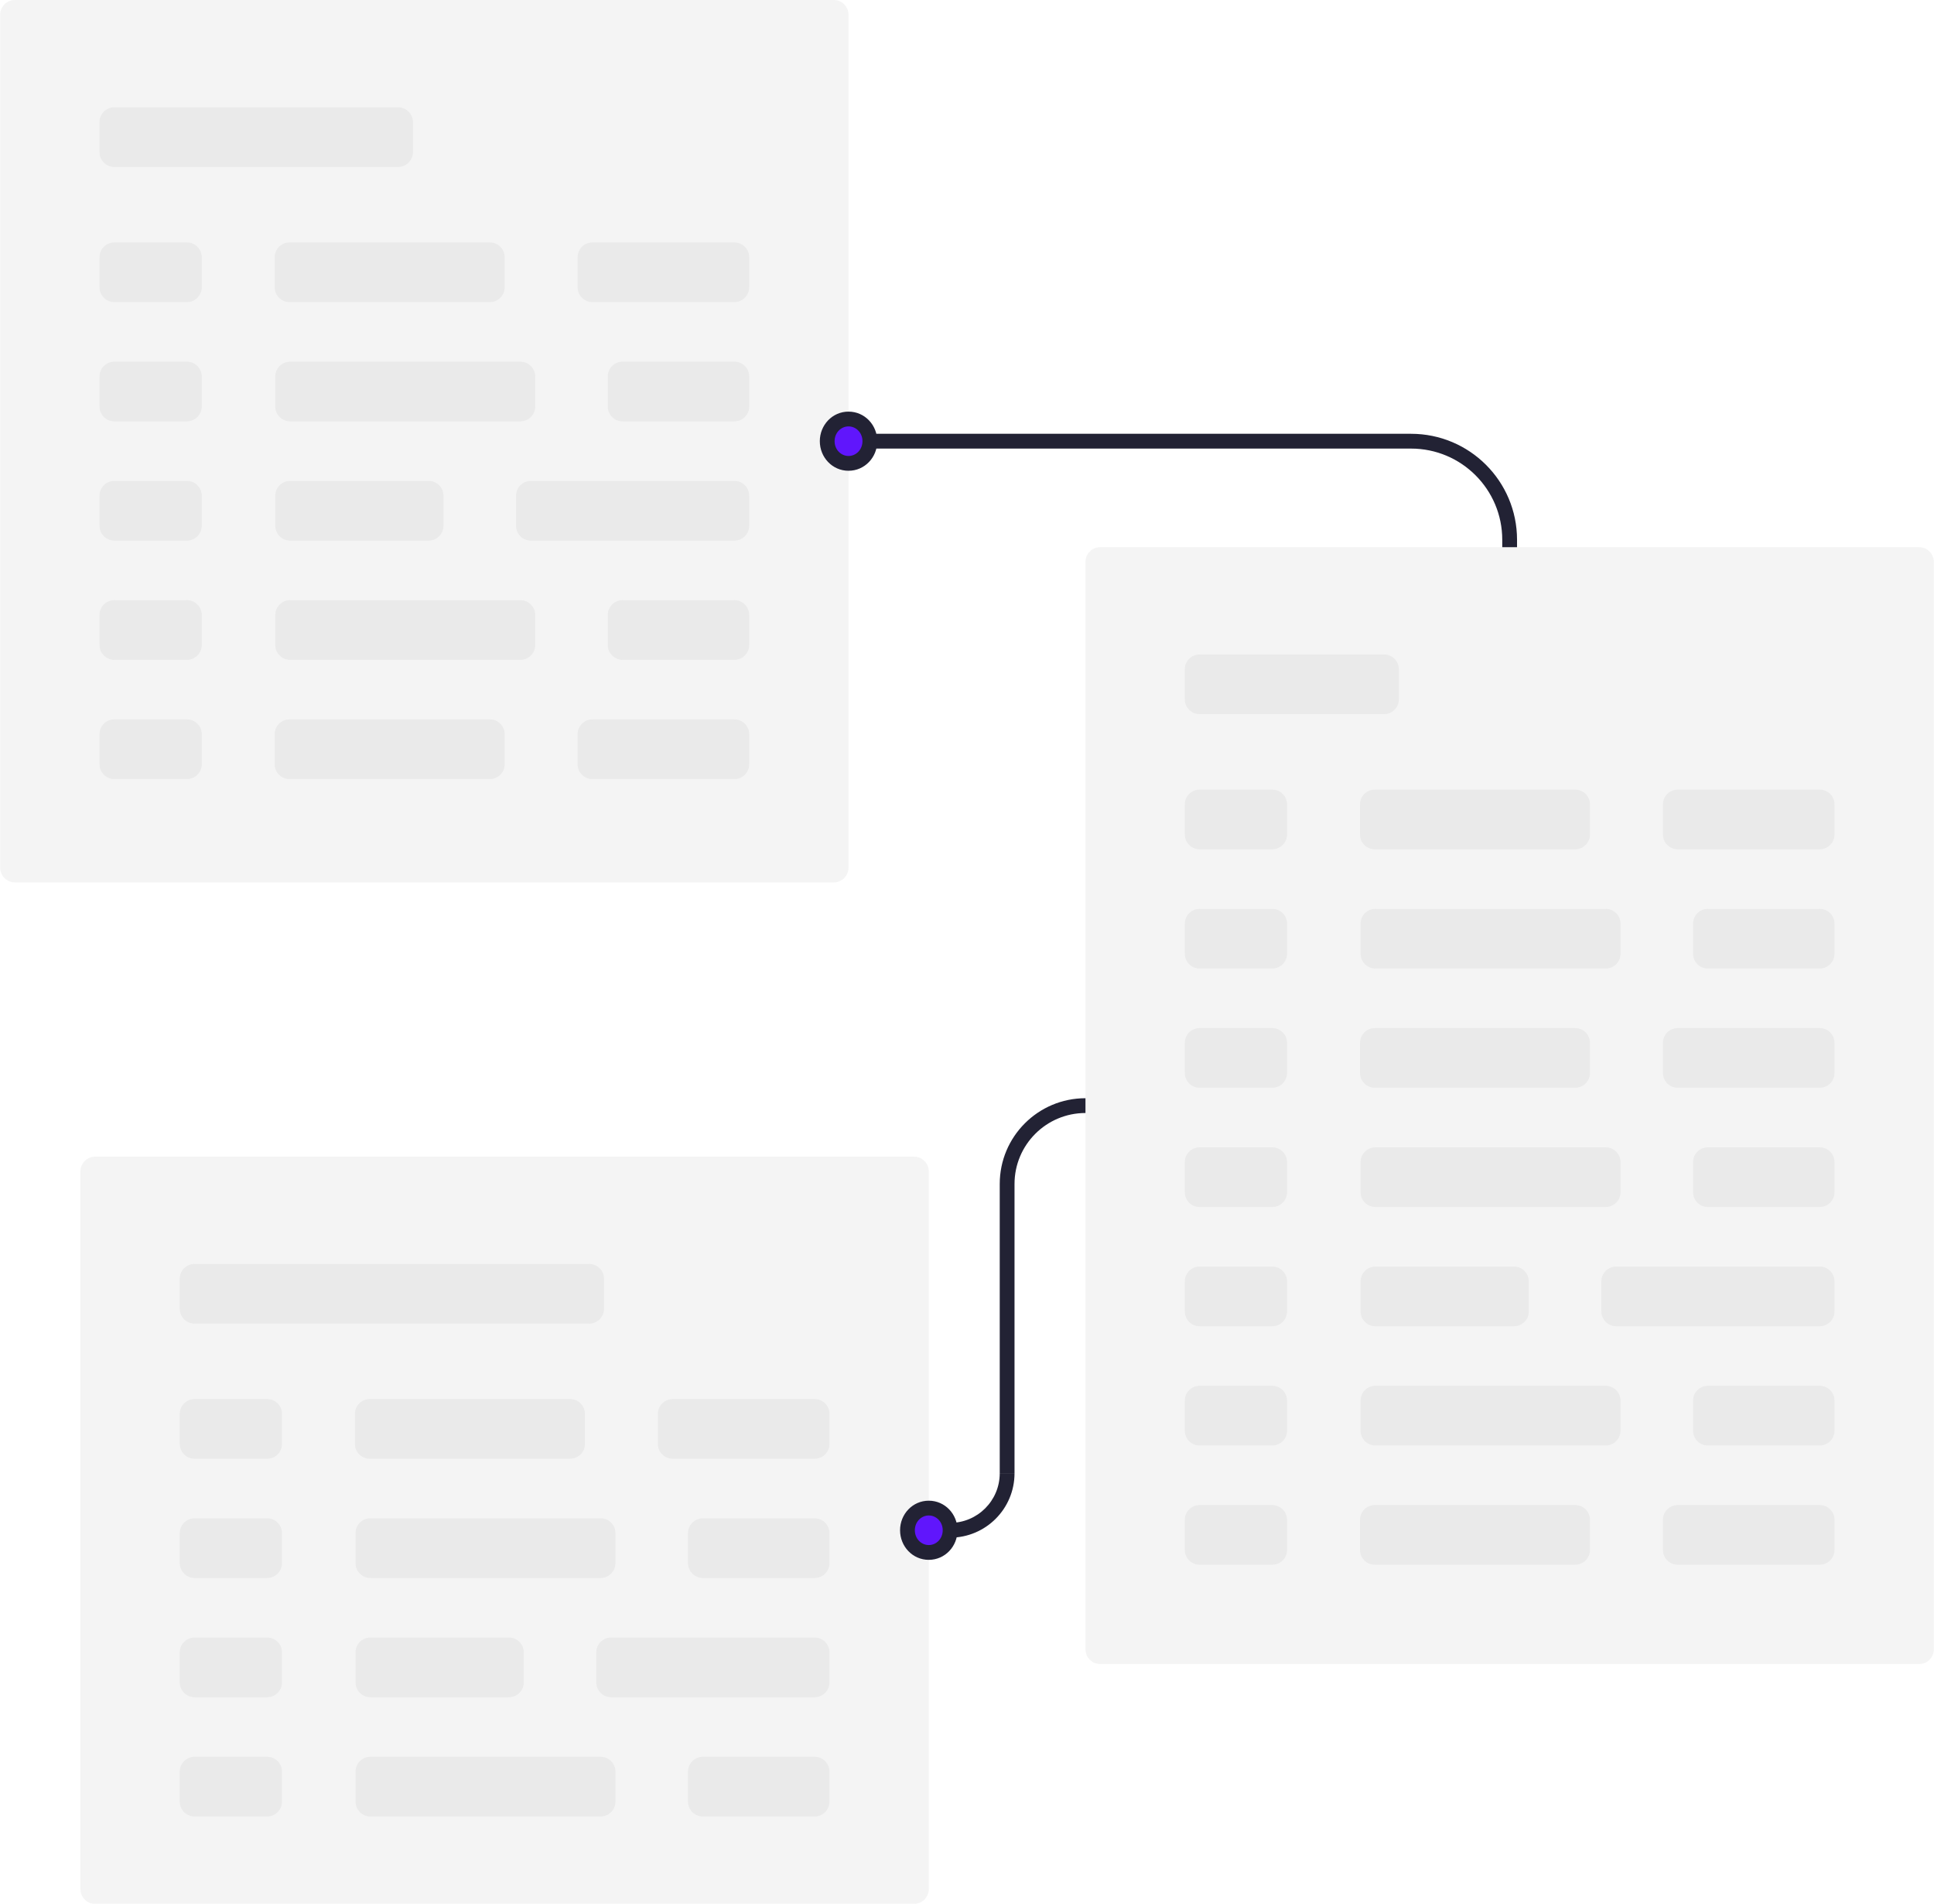 <?xml version="1.0" encoding="UTF-8"?>
<!DOCTYPE svg PUBLIC "-//W3C//DTD SVG 1.1//EN" "http://www.w3.org/Graphics/SVG/1.1/DTD/svg11.dtd">
<!-- Creator: CorelDRAW 2021.5 -->
<svg xmlns="http://www.w3.org/2000/svg" xml:space="preserve" width="4.087in" height="4.023in" version="1.1" style="shape-rendering:geometricPrecision; text-rendering:geometricPrecision; image-rendering:optimizeQuality; fill-rule:evenodd; clip-rule:evenodd"
viewBox="0 0 4086.5 4023.18"
 xmlns:xlink="http://www.w3.org/1999/xlink"
 xmlns:xodm="http://www.corel.com/coreldraw/odm/2003">
 <defs>
  <style type="text/css">
   <![CDATA[
    .fil2 {fill:#222234;fill-rule:nonzero}
    .fil1 {fill:#6016FC;fill-rule:nonzero}
    .fil0 {fill:#332C2B;fill-rule:nonzero;fill-opacity:0.051}
   ]]>
  </style>
 </defs>
 <g id="Layer_x0020_1">
  <g id="_2396980930448" filter="url(#filter0_b_31_232)">
   <path class="fil0" d="M31.25 0l1730.39 0c17.26,0 31.26,14 31.26,31.25l-0.01 1802.1c0.01,17.26 -13.99,31.25 -31.24,31.25l-1730.39 0c-17.25,0 -31.25,-14 -31.25,-31.25l-0 -1802.1c0,-17.26 14,-31.25 31.26,-31.25z"/>
  </g>
  <path class="fil0" d="M241.23 226.78l599.74 0c17.26,0 31.26,14 31.26,31.25l-0.01 63.48c0.01,17.26 -13.99,31.25 -31.24,31.25l-599.74 0c-17.25,0 -31.25,-14 -31.25,-31.25l0 -63.48c0,-17.26 14,-31.25 31.25,-31.25z"/>
  <path class="fil0" d="M241.23 512.35l153.47 0c17.26,0 31.26,14 31.26,31.25l-0.01 63.48c0.01,17.26 -13.99,31.25 -31.24,31.25l-153.47 0c-17.25,0 -31.25,-14 -31.25,-31.25l0 -63.48c0,-17.26 14,-31.25 31.25,-31.25z"/>
  <path class="fil0" d="M241.23 764.32l153.47 0c17.26,-0 31.26,13.99 31.26,31.25l-0.01 63.49c0.01,17.26 -13.99,31.25 -31.24,31.25l-153.47 -0c-17.25,0 -31.25,-13.99 -31.25,-31.25l0 -63.49c0,-17.26 14,-31.25 31.25,-31.25z"/>
  <path class="fil0" d="M241.23 1016.3l153.47 0c17.26,-0 31.26,13.99 31.26,31.25l-0.01 63.49c0.01,17.26 -13.99,31.25 -31.24,31.25l-153.47 -0c-17.25,0 -31.25,-13.99 -31.25,-31.25l0 -63.49c0,-17.26 14,-31.25 31.25,-31.25z"/>
  <path class="fil0" d="M241.23 1268.27l153.47 0c17.26,0 31.26,14 31.26,31.25l-0.01 63.48c0.01,17.26 -13.99,31.25 -31.24,31.25l-153.47 0c-17.25,0 -31.25,-14 -31.25,-31.25l0 -63.48c0,-17.26 14,-31.25 31.25,-31.25z"/>
  <path class="fil0" d="M241.23 1520.24l153.47 0c17.26,0 31.26,14 31.26,31.25l-0.01 63.48c0.01,17.26 -13.99,31.25 -31.24,31.25l-153.47 0c-17.25,0 -31.25,-14 -31.25,-31.25l0 -63.48c0,-17.26 14,-31.25 31.25,-31.25z"/>
  <path class="fil0" d="M611.46 512.35l423.43 0c17.26,0 31.26,14 31.26,31.25l-0.01 63.48c0.01,17.26 -13.99,31.25 -31.24,31.25l-423.43 0c-17.25,0 -31.25,-14 -31.25,-31.25l0 -63.48c0,-17.26 14,-31.25 31.25,-31.25z"/>
  <path class="fil0" d="M612.73 764.32l486.67 0c17.26,-0 31.26,13.99 31.26,31.25l-0 63.49c0,17.26 -13.99,31.25 -31.25,31.25l-486.68 -0c-17.25,0 -31.25,-13.99 -31.25,-31.25l0 -63.49c0,-17.26 14,-31.25 31.25,-31.25z"/>
  <path class="fil0" d="M612.73 1016.3l292.85 0c17.26,-0 31.26,13.99 31.26,31.25l-0.01 63.49c0.01,17.26 -13.99,31.25 -31.24,31.25l-292.85 -0c-17.25,0 -31.25,-13.99 -31.25,-31.25l0 -63.49c0,-17.26 14,-31.25 31.25,-31.25z"/>
  <path class="fil0" d="M612.73 1268.27l486.67 0c17.26,0 31.26,14 31.26,31.25l-0 63.48c0,17.26 -13.99,31.25 -31.25,31.25l-486.68 0c-17.25,0 -31.25,-14 -31.25,-31.25l0 -63.48c0,-17.26 14,-31.25 31.25,-31.25z"/>
  <path class="fil0" d="M611.46 1520.24l423.43 0c17.26,0 31.26,14 31.26,31.25l-0.01 63.48c0.01,17.26 -13.99,31.25 -31.24,31.25l-423.43 0c-17.25,0 -31.25,-14 -31.25,-31.25l0 -63.48c0,-17.26 14,-31.25 31.25,-31.25z"/>
  <path class="fil0" d="M1251.64 512.35l300.02 0c17.26,0 31.26,14 31.26,31.25l-0.01 63.48c0.01,17.26 -13.99,31.25 -31.24,31.25l-300.02 0c-17.25,0 -31.25,-14 -31.25,-31.25l0 -63.48c0,-17.26 14,-31.25 31.25,-31.25z"/>
  <path class="fil0" d="M1315.35 764.32l236.32 0c17.26,-0 31.26,13.99 31.26,31.25l-0 63.49c0,17.26 -13.99,31.25 -31.25,31.25l-236.32 -0c-17.25,0 -31.25,-13.99 -31.25,-31.25l0 -63.49c0,-17.26 14,-31.25 31.25,-31.25z"/>
  <path class="fil0" d="M1121.52 1016.3l430.14 0c17.26,-0 31.26,13.99 31.26,31.25l-0 63.49c0,17.26 -13.99,31.25 -31.25,31.25l-430.14 -0c-17.25,0 -31.25,-13.99 -31.25,-31.25l-0 -63.49c0,-17.26 14,-31.25 31.26,-31.25z"/>
  <path class="fil0" d="M1315.35 1268.27l236.32 0c17.26,0 31.26,14 31.26,31.25l-0 63.48c0,17.26 -13.99,31.25 -31.25,31.25l-236.32 0c-17.25,0 -31.25,-14 -31.25,-31.25l0 -63.48c0,-17.26 14,-31.25 31.25,-31.25z"/>
  <path class="fil0" d="M1251.64 1520.24l300.02 0c17.26,0 31.26,14 31.26,31.25l-0.01 63.48c0.01,17.26 -13.99,31.25 -31.24,31.25l-300.02 0c-17.25,0 -31.25,-14 -31.25,-31.25l0 -63.48c0,-17.26 14,-31.25 31.25,-31.25z"/>
  <g id="_2396980910048" filter="url(#filter1_b_31_232)">
   <path class="fil0" d="M200.85 2444.15l1730.39 0c17.26,-0 31.26,13.99 31.26,31.25l-0.01 1516.54c0.01,17.25 -13.99,31.25 -31.24,31.25l-1730.39 0c-17.25,0 -31.25,-14 -31.25,-31.25l-0 -1516.53c0,-17.26 14,-31.26 31.26,-31.26z"/>
  </g>
  <path class="fil0" d="M410.83 2670.93l833.95 0c17.26,-0.01 31.26,13.99 31.26,31.24l-0 63.49c0,17.25 -13.99,31.25 -31.25,31.25l-833.95 0c-17.25,0 -31.25,-14 -31.25,-31.25l0 -63.48c0,-17.26 14,-31.26 31.25,-31.26z"/>
  <path class="fil0" d="M410.83 2956.49l153.47 0c17.26,-0.01 31.26,13.99 31.26,31.24l-0.01 63.49c0.01,17.25 -13.99,31.25 -31.24,31.25l-153.47 0c-17.25,0 -31.25,-14 -31.25,-31.25l0 -63.48c0,-17.26 14,-31.26 31.25,-31.26z"/>
  <path class="fil0" d="M410.83 3208.47l153.47 0c17.26,-0 31.26,13.99 31.26,31.25l-0.01 63.49c0.01,17.25 -13.99,31.25 -31.24,31.25l-153.47 0c-17.25,-0 -31.25,-14 -31.25,-31.26l0 -63.48c0,-17.26 14,-31.26 31.25,-31.26z"/>
  <path class="fil0" d="M410.83 3460.44l153.47 0c17.26,-0 31.26,13.99 31.26,31.25l-0.01 63.49c0.01,17.25 -13.99,31.25 -31.24,31.25l-153.47 0c-17.25,-0 -31.25,-14 -31.25,-31.26l0 -63.48c0,-17.26 14,-31.26 31.25,-31.26z"/>
  <path class="fil0" d="M410.83 3712.42l153.47 0c17.26,-0 31.26,13.99 31.26,31.25l-0.01 63.49c0.01,17.25 -13.99,31.25 -31.24,31.25l-153.47 0c-17.25,-0 -31.25,-14 -31.25,-31.26l0 -63.48c0,-17.26 14,-31.26 31.25,-31.26z"/>
  <path class="fil0" d="M781.06 2956.49l423.43 0c17.26,-0.01 31.26,13.99 31.26,31.24l-0.01 63.49c0.01,17.25 -13.99,31.25 -31.24,31.25l-423.43 0c-17.25,0 -31.25,-14 -31.25,-31.25l0 -63.48c0,-17.26 14,-31.26 31.25,-31.26z"/>
  <path class="fil0" d="M782.33 3208.47l486.67 0c17.26,-0 31.26,13.99 31.26,31.25l-0 63.49c0,17.25 -13.99,31.25 -31.25,31.25l-486.68 0c-17.25,-0 -31.25,-14 -31.25,-31.26l0 -63.48c0,-17.26 14,-31.26 31.25,-31.26z"/>
  <path class="fil0" d="M782.33 3460.44l292.85 0c17.26,-0 31.26,13.99 31.26,31.25l-0 63.49c0,17.25 -13.99,31.25 -31.25,31.25l-292.85 0c-17.25,-0 -31.25,-14 -31.25,-31.26l0 -63.48c0,-17.26 14,-31.26 31.25,-31.26z"/>
  <path class="fil0" d="M782.33 3712.42l486.67 0c17.26,-0 31.26,13.99 31.26,31.25l-0 63.49c0,17.25 -13.99,31.25 -31.25,31.25l-486.68 0c-17.25,-0 -31.25,-14 -31.25,-31.26l0 -63.48c0,-17.26 14,-31.26 31.25,-31.26z"/>
  <path class="fil0" d="M1421.25 2956.49l300.02 0c17.26,-0.01 31.26,13.99 31.26,31.24l-0.01 63.49c0.01,17.25 -13.99,31.25 -31.24,31.25l-300.02 0c-17.25,0 -31.25,-14 -31.25,-31.25l-0 -63.48c0,-17.26 14,-31.26 31.26,-31.26z"/>
  <path class="fil0" d="M1484.95 3208.47l236.32 0c17.26,-0 31.26,13.99 31.26,31.25l-0.01 63.49c0.01,17.25 -13.99,31.25 -31.24,31.25l-236.32 0c-17.25,-0 -31.25,-14 -31.25,-31.26l-0 -63.48c0,-17.26 14,-31.26 31.26,-31.26z"/>
  <path class="fil0" d="M1291.12 3460.44l430.14 0c17.26,-0 31.26,13.99 31.26,31.25l-0.01 63.49c0.01,17.25 -13.99,31.25 -31.24,31.25l-430.15 0c-17.25,-0 -31.25,-14 -31.25,-31.26l-0 -63.48c0,-17.26 14,-31.26 31.26,-31.26z"/>
  <path class="fil0" d="M1484.95 3712.42l236.32 0c17.26,-0 31.26,13.99 31.26,31.25l-0.01 63.49c0.01,17.25 -13.99,31.25 -31.24,31.25l-236.32 0c-17.25,-0 -31.25,-14 -31.25,-31.26l-0 -63.48c0,-17.26 14,-31.26 31.26,-31.26z"/>
  <g id="_2396980922288" filter="url(#filter2_b_31_232)">
   <path class="fil0" d="M2324.86 1156.25l1730.39 0c17.26,-0 31.25,13.99 31.25,31.25l-0 2297.66c0,17.25 -13.99,31.25 -31.25,31.25l-1730.39 0c-17.26,0 -31.25,-14 -31.25,-31.25l0 -2297.66c0,-17.26 14,-31.25 31.25,-31.25z"/>
  </g>
  <path class="fil0" d="M2534.84 1383.03l389.76 0c17.26,0 31.25,14 31.25,31.25l-0 63.48c0,17.26 -13.99,31.25 -31.25,31.25l-389.76 0c-17.26,0 -31.25,-14 -31.25,-31.25l0 -63.48c0,-17.26 14,-31.25 31.25,-31.25z"/>
  <path class="fil0" d="M2534.84 2172.55l153.46 0c17.26,-0.01 31.25,13.99 31.25,31.24l0 63.49c0,17.25 -14,31.25 -31.25,31.25l-153.46 0c-17.26,0 -31.25,-14 -31.25,-31.25l0 -63.48c0,-17.26 14,-31.26 31.25,-31.26z"/>
  <path class="fil0" d="M2905.07 2172.55l423.43 0c17.26,-0.01 31.25,13.99 31.25,31.24l-0 63.49c0,17.25 -13.99,31.25 -31.25,31.25l-423.43 0c-17.26,0 -31.25,-14 -31.25,-31.25l0 -63.48c0,-17.26 14,-31.26 31.25,-31.26z"/>
  <path class="fil0" d="M3545.26 2172.55l300.02 0c17.26,-0.01 31.25,13.99 31.25,31.24l-0 63.49c0,17.25 -13.99,31.25 -31.25,31.25l-300.02 0c-17.26,0 -31.25,-14 -31.25,-31.25l0 -63.48c-0,-17.26 13.99,-31.26 31.25,-31.26z"/>
  <path class="fil0" d="M2534.84 2424.53l153.46 0c17.26,-0.01 31.25,13.99 31.25,31.24l0 63.49c0,17.25 -14,31.25 -31.25,31.25l-153.46 0c-17.26,0 -31.25,-14 -31.25,-31.25l0 -63.48c0,-17.26 14,-31.26 31.25,-31.26z"/>
  <path class="fil0" d="M2906.35 2424.53l486.67 0c17.26,-0.01 31.25,13.99 31.25,31.24l-0 63.49c0,17.25 -13.99,31.25 -31.25,31.25l-486.67 0c-17.26,0 -31.25,-14 -31.25,-31.25l0 -63.48c0,-17.26 14,-31.26 31.25,-31.26z"/>
  <path class="fil0" d="M3608.96 2424.53l236.32 0c17.26,-0.01 31.25,13.99 31.25,31.24l-0 63.49c0,17.25 -13.99,31.25 -31.25,31.25l-236.32 0c-17.26,0 -31.25,-14 -31.25,-31.25l0 -63.48c0,-17.26 14,-31.26 31.25,-31.26z"/>
  <path class="fil0" d="M2534.84 2928.47l153.46 0c17.26,-0 31.25,13.99 31.25,31.25l0 63.49c0,17.25 -14,31.25 -31.25,31.25l-153.46 0c-17.26,-0 -31.25,-14 -31.25,-31.26l0 -63.48c0,-17.26 14,-31.26 31.25,-31.26z"/>
  <path class="fil0" d="M2906.35 2928.47l486.67 0c17.26,-0 31.25,13.99 31.25,31.25l-0 63.49c0,17.25 -13.99,31.25 -31.25,31.25l-486.67 0c-17.26,-0 -31.25,-14 -31.25,-31.26l0 -63.48c0,-17.26 14,-31.26 31.25,-31.26z"/>
  <path class="fil0" d="M3608.96 2928.47l236.32 0c17.26,-0 31.25,13.99 31.25,31.25l-0 63.49c0,17.25 -13.99,31.25 -31.25,31.25l-236.32 0c-17.26,-0 -31.25,-14 -31.25,-31.26l0 -63.48c0,-17.26 14,-31.26 31.25,-31.26z"/>
  <path class="fil0" d="M2534.84 2676.49l153.46 0c17.26,-0.01 31.25,13.99 31.25,31.24l0 63.49c0,17.25 -14,31.25 -31.25,31.25l-153.46 0c-17.26,0 -31.25,-14 -31.25,-31.25l0 -63.48c0,-17.26 14,-31.26 31.25,-31.26z"/>
  <path class="fil0" d="M2906.35 2676.49l292.85 0c17.26,-0.01 31.25,13.99 31.25,31.24l-0 63.49c0,17.25 -13.99,31.25 -31.25,31.25l-292.85 0c-17.26,0 -31.25,-14 -31.25,-31.25l0 -63.48c0,-17.26 14,-31.26 31.25,-31.26z"/>
  <path class="fil0" d="M3415.14 2676.49l430.14 0c17.26,-0.01 31.25,13.99 31.25,31.24l0 63.49c0,17.25 -14,31.25 -31.25,31.25l-430.14 0c-17.26,0 -31.25,-14 -31.25,-31.25l0 -63.48c0,-17.26 14,-31.26 31.25,-31.26z"/>
  <path class="fil0" d="M2534.84 1920.58l153.46 0c17.26,-0 31.25,13.99 31.25,31.25l0 63.49c0,17.25 -14,31.25 -31.25,31.25l-153.46 0c-17.26,0 -31.25,-14 -31.25,-31.25l0 -63.49c0,-17.26 14,-31.25 31.25,-31.25z"/>
  <path class="fil0" d="M2906.35 1920.58l486.67 0c17.26,-0 31.25,13.99 31.25,31.25l-0 63.49c0,17.25 -13.99,31.25 -31.25,31.25l-486.67 0c-17.26,0 -31.25,-14 -31.25,-31.25l0 -63.49c0,-17.26 14,-31.25 31.25,-31.25z"/>
  <path class="fil0" d="M3608.96 1920.58l236.32 0c17.26,-0 31.25,13.99 31.25,31.25l-0 63.49c0,17.25 -13.99,31.25 -31.25,31.25l-236.32 0c-17.26,0 -31.25,-14 -31.25,-31.25l0 -63.49c0,-17.26 14,-31.25 31.25,-31.25z"/>
  <path class="fil0" d="M2534.84 1668.6l153.46 0c17.26,0 31.25,14 31.25,31.25l0 63.48c0,17.26 -14,31.25 -31.25,31.25l-153.46 0c-17.26,0 -31.25,-14 -31.25,-31.25l0 -63.48c0,-17.26 14,-31.25 31.25,-31.25z"/>
  <path class="fil0" d="M2905.07 1668.6l423.43 0c17.26,0 31.25,14 31.25,31.25l-0 63.48c0,17.26 -13.99,31.25 -31.25,31.25l-423.43 0c-17.26,0 -31.25,-14 -31.25,-31.25l0 -63.48c0,-17.26 14,-31.25 31.25,-31.25z"/>
  <path class="fil0" d="M3545.26 1668.6l300.02 0c17.26,0 31.25,14 31.25,31.25l-0 63.48c0,17.26 -13.99,31.25 -31.25,31.25l-300.02 0c-17.26,0 -31.25,-14 -31.25,-31.25l0 -63.48c-0,-17.26 13.99,-31.25 31.25,-31.25z"/>
  <path class="fil0" d="M2534.84 3180.44l153.46 0c17.26,-0 31.25,13.99 31.25,31.25l0 63.49c0,17.25 -14,31.25 -31.25,31.25l-153.46 0c-17.26,-0 -31.25,-14 -31.25,-31.26l0 -63.48c0,-17.26 14,-31.26 31.25,-31.26z"/>
  <path class="fil0" d="M2905.07 3180.44l423.43 0c17.26,-0 31.25,13.99 31.25,31.25l-0 63.49c0,17.25 -13.99,31.25 -31.25,31.25l-423.43 0c-17.26,-0 -31.25,-14 -31.25,-31.26l0 -63.48c0,-17.26 14,-31.26 31.25,-31.26z"/>
  <path class="fil0" d="M3545.26 3180.44l300.02 0c17.26,-0 31.25,13.99 31.25,31.25l-0 63.49c0,17.25 -13.99,31.25 -31.25,31.25l-300.02 0c-17.26,-0 -31.25,-14 -31.25,-31.26l0 -63.48c-0,-17.26 13.99,-31.26 31.25,-31.26z"/>
  <path class="fil1" d="M1792.9 885.43c-25.04,0 -45.07,20.83 -45.07,46.87 0,26.04 20.03,46.87 45.07,46.87 25.04,0 45.07,-20.83 45.07,-46.87 0,-26.04 -20.03,-46.87 -45.07,-46.87z"/>
  <path class="fil2" d="M1763.45 932.3c0,-18 13.6,-31.25 29.45,-31.25l0 -31.25c-34.24,0 -60.7,28.41 -60.7,62.5l31.25 0zm29.45 -31.25c15.83,0 29.45,13.25 29.45,31.25l31.25 0c0,-34.09 -26.46,-62.5 -60.7,-62.5l0 31.25zm29.45 31.25c0,18 -13.62,31.25 -29.45,31.25l0 31.25c34.24,0 60.7,-28.41 60.7,-62.5l-31.25 0zm-29.45 31.25c-15.85,0 -29.45,-13.26 -29.45,-31.25l-31.25 0c0,34.09 26.46,62.5 60.7,62.5l0 -31.25zm45.07 -15.63l1143.75 0 0 -31.25 -1143.75 0 0 31.25zm1336.46 192.71l0 15.61 31.25 0 0 -15.61 -31.25 0zm-192.71 -192.71c106.44,0 192.71,86.28 192.71,192.71l31.25 0c0,-123.69 -100.26,-223.96 -223.96,-223.96l0 31.25z"/>
  <path class="fil1" d="M1962.49 3186.79c-25.04,0 -45.07,20.83 -45.07,46.88 0,26.04 20.03,46.87 45.07,46.87 25.04,0 45.07,-20.83 45.07,-46.87 0,-26.04 -20.03,-46.88 -45.07,-46.88z"/>
  <path class="fil2" d="M1933.04 3233.67c0,-18 13.61,-31.25 29.45,-31.25l0 -31.25c-34.24,0 -60.7,28.41 -60.7,62.5l31.25 0zm29.45 -31.25c15.84,0 29.44,13.25 29.44,31.25l31.25 0c0,-34.09 -26.46,-62.5 -60.7,-62.5l0 31.25zm29.44 31.25c0,17.99 -13.6,31.25 -29.44,31.25l0 31.25c34.24,0 60.7,-28.42 60.7,-62.5l-31.25 0zm-29.44 31.25c-15.83,0 -29.45,-13.26 -29.45,-31.25l-31.25 0c0,34.08 26.46,62.5 60.7,62.5l0 -31.25zm181.19 -151.74l0 -611.29 -31.25 0 0 611.29 31.25 0zm0 -611.29c0,-82.8 67.13,-149.94 149.94,-149.94l0 -31.25c-100.07,0 -181.19,81.12 -181.19,181.19l31.25 0zm-136.11 747.41c75.18,0 136.11,-60.94 136.11,-136.11l-31.25 0c0,57.92 -46.95,104.87 -104.87,104.87l0 31.25z"/>
 </g>
</svg>
